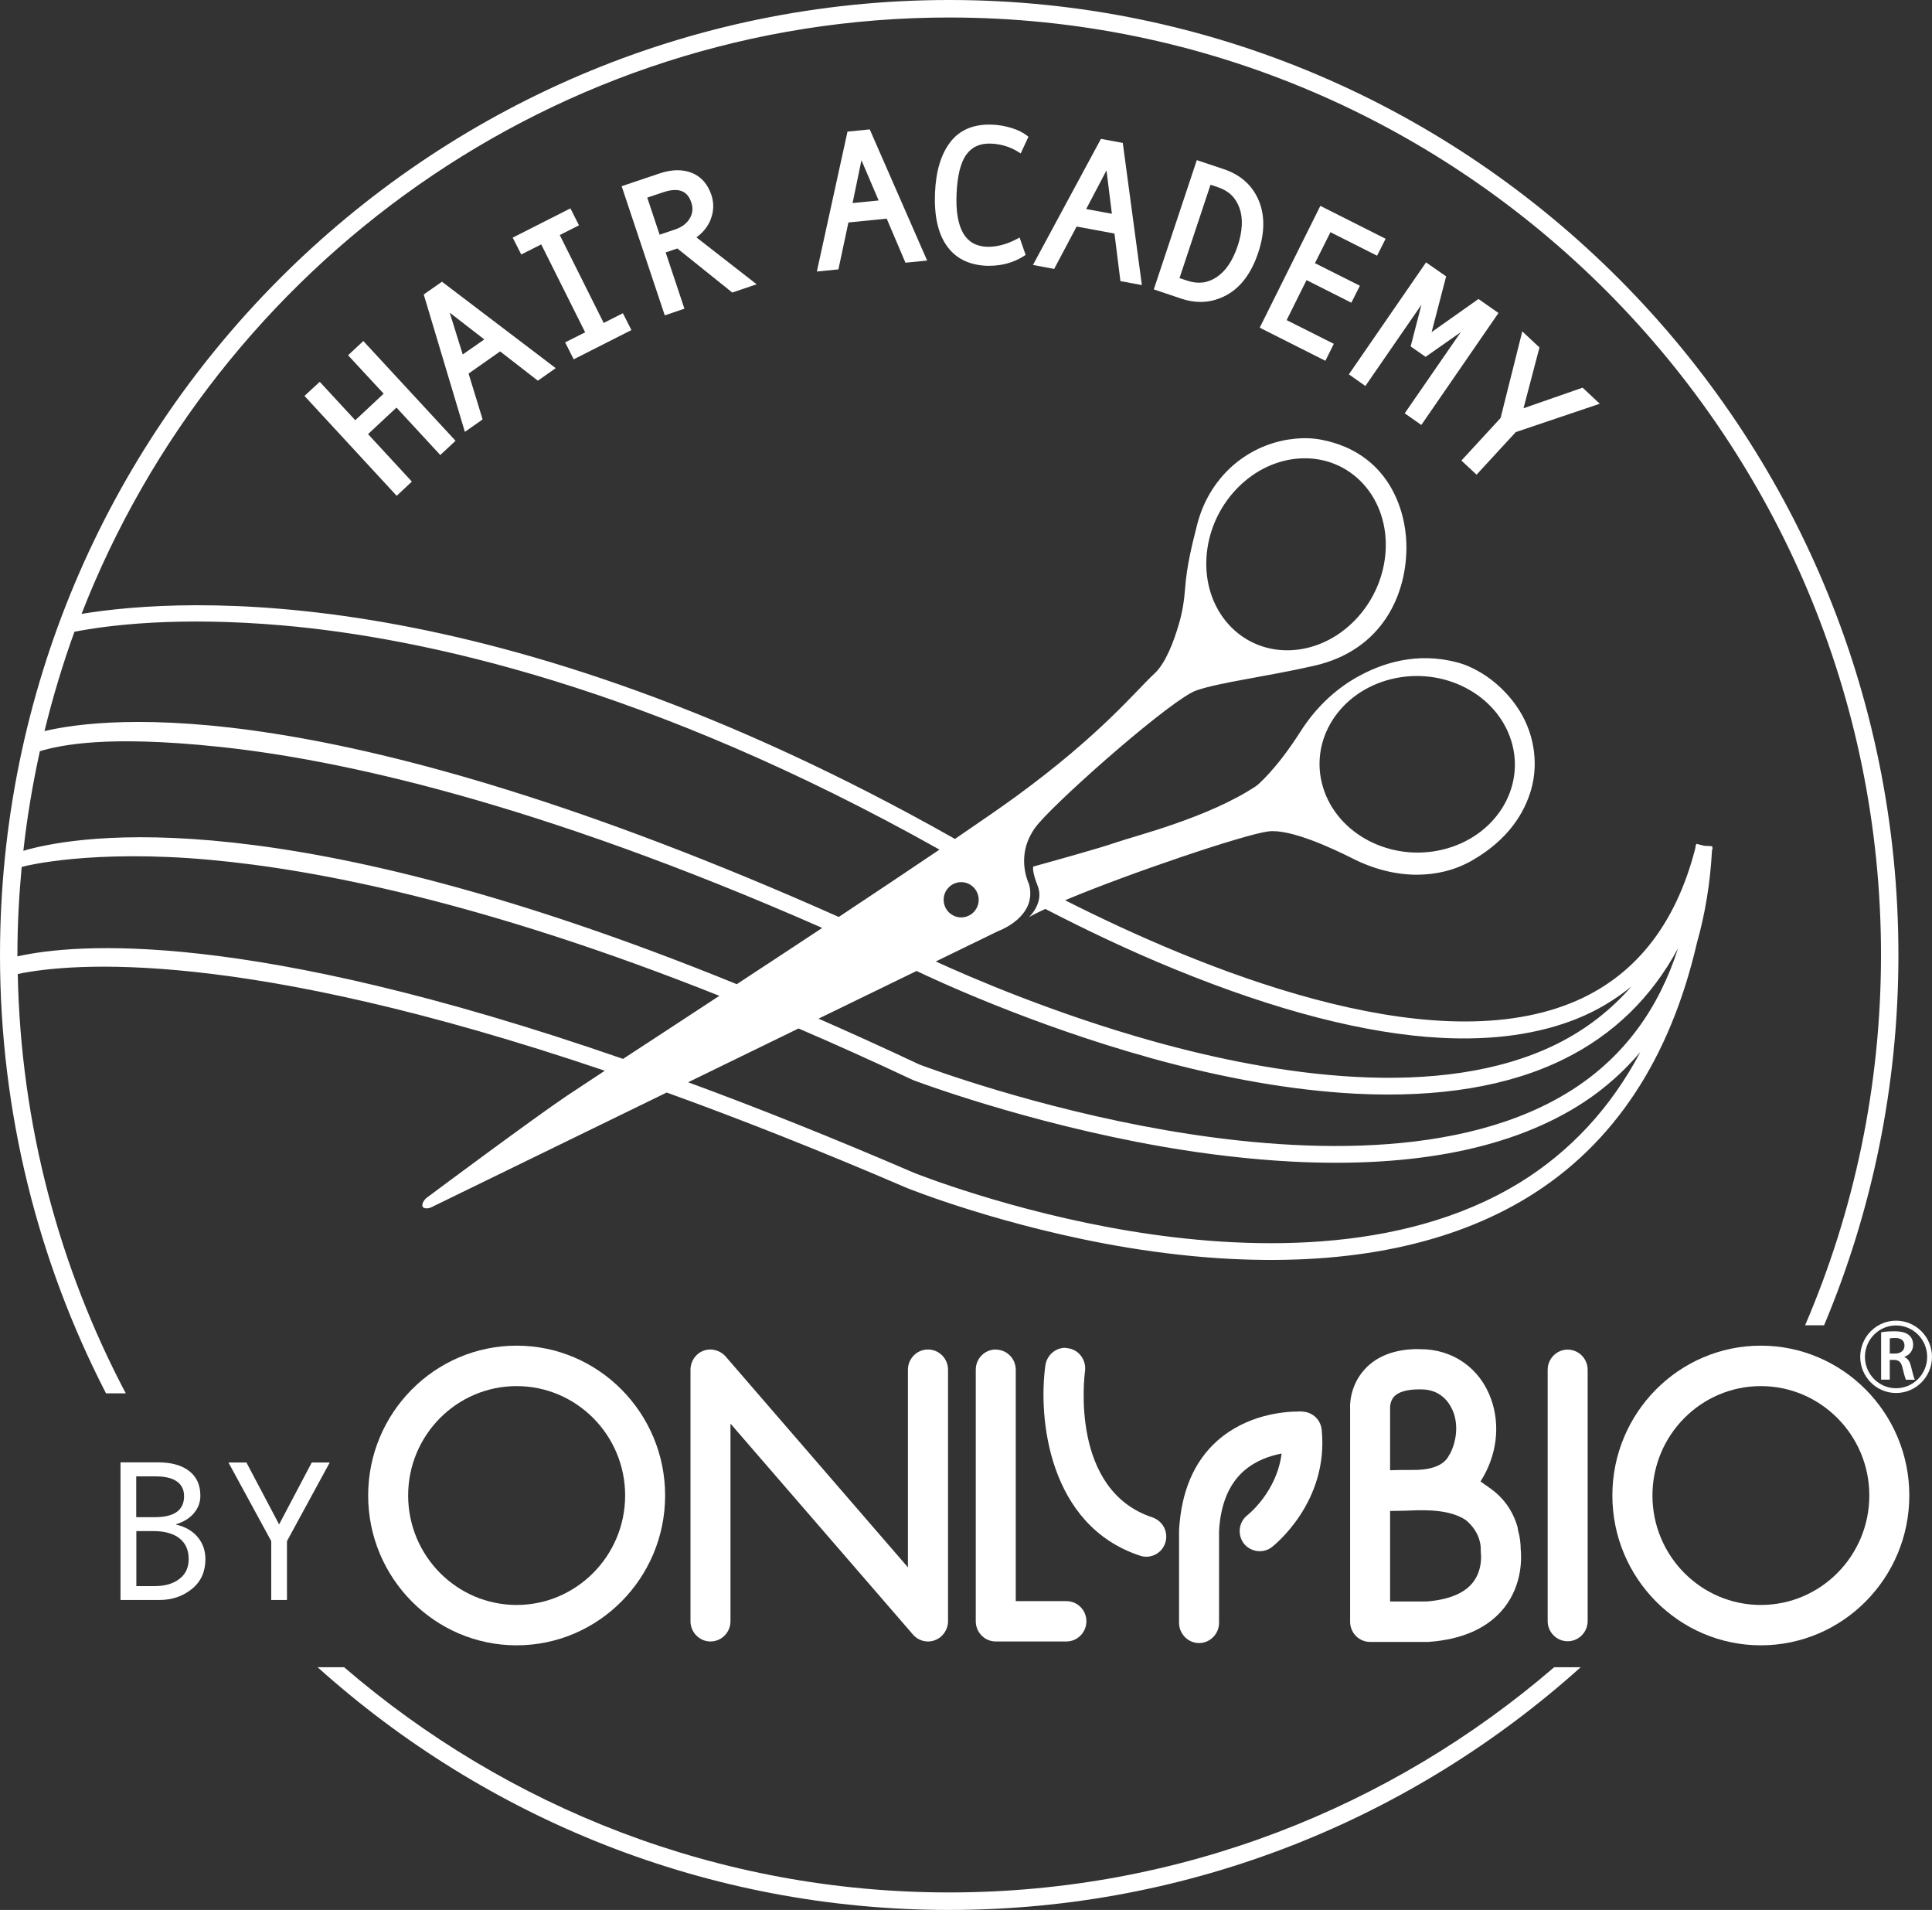 <svg width="86" height="85" viewBox="0 0 86 85" fill="none" xmlns="http://www.w3.org/2000/svg">
<rect x="0" y="0" width="86" height="85" fill="#333333" stroke="none"/>
<g clip-path="url(#clip0_2_48)">
<path d="M7.844 67.847V67.832C8.179 67.731 8.444 67.566 8.634 67.339C8.824 67.113 8.919 66.856 8.919 66.565C8.919 66.092 8.754 65.725 8.424 65.469C8.094 65.212 7.634 65.081 7.049 65.081H5.364V71.206H7.094C7.659 71.206 8.139 71.04 8.544 70.713C8.949 70.387 9.144 69.939 9.144 69.386C9.144 69.009 9.029 68.682 8.799 68.405C8.569 68.129 8.249 67.948 7.844 67.852V67.847ZM6.069 65.705H6.939C7.349 65.705 7.664 65.78 7.874 65.931C8.089 66.082 8.194 66.303 8.194 66.585C8.194 67.209 7.759 67.52 6.894 67.52H6.064V65.705H6.069ZM7.989 70.266C7.714 70.482 7.344 70.588 6.874 70.588H6.069V68.139H6.819C7.329 68.139 7.724 68.249 7.994 68.466C8.264 68.682 8.399 68.989 8.399 69.386C8.399 69.758 8.264 70.055 7.989 70.266Z" fill="white"/>
<path d="M13.878 65.086L12.424 67.842L10.969 65.086H10.169L12.074 68.586V71.206H12.774V68.586L14.678 65.086H13.878Z" fill="white"/>
<path d="M44.325 60.058C43.83 60.058 43.435 60.46 43.435 60.958V72.152C43.435 72.65 43.835 73.052 44.325 73.052H47.469C47.959 73.052 48.359 72.65 48.359 72.152C48.359 71.654 47.959 71.257 47.469 71.257H45.215V60.963C45.215 60.465 44.82 60.063 44.325 60.063" fill="white"/>
<path d="M41.305 60.058C40.815 60.058 40.415 60.46 40.415 60.958V69.753L32.296 60.364C32.126 60.173 31.871 60.058 31.616 60.058C31.516 60.058 31.406 60.078 31.311 60.113C30.966 60.244 30.736 60.581 30.736 60.958V72.152C30.736 72.644 31.136 73.052 31.626 73.052C32.116 73.052 32.516 72.65 32.516 72.152V63.356L40.64 72.745C40.81 72.941 41.05 73.052 41.31 73.052C41.415 73.052 41.525 73.032 41.625 72.992C41.97 72.861 42.2 72.519 42.2 72.152V60.958C42.2 60.46 41.8 60.058 41.31 60.058" fill="white"/>
<path d="M22.997 59.887C19.353 59.887 16.388 62.879 16.388 66.555C16.388 70.231 19.353 73.223 22.997 73.223C26.642 73.223 29.607 70.231 29.607 66.555C29.607 62.879 26.642 59.887 22.997 59.887ZM22.997 71.427C20.333 71.427 18.168 69.24 18.168 66.555C18.168 63.869 20.333 61.687 22.997 61.687C25.662 61.687 27.827 63.869 27.827 66.555C27.827 69.24 25.657 71.427 22.997 71.427Z" fill="white"/>
<path d="M69.782 60.063C69.292 60.063 68.892 60.465 68.892 60.963V72.142C68.892 72.639 69.292 73.042 69.782 73.042C70.272 73.042 70.672 72.639 70.672 72.142V60.963C70.672 60.465 70.272 60.063 69.782 60.063Z" fill="white"/>
<path d="M78.381 59.887C74.736 59.887 71.772 62.879 71.772 66.555C71.772 70.231 74.736 73.223 78.381 73.223C82.025 73.223 84.99 70.231 84.99 66.555C84.99 62.879 82.025 59.887 78.381 59.887ZM78.381 71.427C75.716 71.427 73.556 69.24 73.556 66.555C73.556 63.869 75.721 61.687 78.381 61.687C81.041 61.687 83.21 63.869 83.21 66.555C83.21 69.24 81.046 71.427 78.381 71.427Z" fill="white"/>
<path d="M63.148 60.038C62.108 60.038 61.303 60.339 60.758 60.928C60.023 61.722 60.098 62.678 60.098 62.678V72.172C60.098 72.665 60.493 73.072 60.988 73.072H63.588C65.123 72.961 66.257 72.443 66.972 71.533C67.787 70.482 67.727 69.27 67.692 68.948C67.692 68.697 67.657 68.395 67.572 68.099L67.557 67.983C67.352 67.244 66.927 66.645 66.302 66.213L66.172 66.117L66.112 66.082C66.042 66.027 65.972 65.976 65.902 65.931C66.622 64.81 66.802 63.452 66.372 62.26C65.882 60.892 64.677 60.043 63.228 60.043H63.143L63.148 60.038ZM61.878 65.428V62.632C61.878 62.632 61.873 62.346 62.063 62.145C62.258 61.943 62.643 61.833 63.148 61.833H63.263C64.223 61.833 64.588 62.552 64.703 62.869C64.903 63.422 64.843 64.116 64.552 64.689L64.507 64.754C64.313 65.167 63.828 65.388 63.073 65.418H62.978C62.553 65.418 62.173 65.418 61.878 65.433M61.878 71.277V67.244C62.218 67.239 62.643 67.234 63.108 67.213H63.443C64.233 67.224 64.847 67.374 65.252 67.651C65.912 68.199 65.917 68.853 65.912 68.923C65.912 68.979 65.912 69.049 65.917 69.114C65.922 69.119 66.017 69.853 65.562 70.427C65.177 70.915 64.478 71.196 63.503 71.272H61.883L61.878 71.277Z" fill="white"/>
<path d="M47.419 59.982C46.98 59.982 46.6 60.314 46.535 60.757C46.205 63.105 46.665 67.887 50.749 69.235C50.839 69.265 50.934 69.28 51.024 69.28C51.409 69.28 51.749 69.034 51.869 68.667C51.944 68.436 51.924 68.194 51.819 67.978C51.709 67.767 51.529 67.611 51.299 67.53C47.62 66.318 48.269 61.229 48.299 61.013C48.359 60.52 48.024 60.068 47.539 60.002C47.499 59.997 47.455 59.987 47.419 59.987" fill="white"/>
<path d="M57.803 62.818C57.158 62.818 55.504 62.949 54.179 64.126C53.149 65.046 52.584 66.374 52.484 68.088V72.222C52.484 72.715 52.884 73.122 53.374 73.122C53.864 73.122 54.264 72.715 54.264 72.222V68.139C54.329 66.962 54.694 66.067 55.349 65.479C55.884 65.001 56.533 64.785 57.048 64.689C56.838 66.379 55.579 67.389 55.529 67.43C55.139 67.731 55.069 68.29 55.364 68.687C55.534 68.913 55.809 69.034 56.078 69.034C56.269 69.034 56.459 68.974 56.614 68.853C56.718 68.772 59.158 66.841 58.833 63.628C58.788 63.191 58.443 62.854 57.998 62.823C57.983 62.823 57.913 62.813 57.803 62.813" fill="white"/>
<path d="M84.4 61.994C83.52 61.994 82.805 61.27 82.805 60.385C82.805 59.499 83.52 58.775 84.4 58.775C85.28 58.775 86 59.499 86 60.385C86 61.27 85.285 61.994 84.4 61.994ZM84.4 58.987C83.635 58.987 83.015 59.615 83.015 60.385C83.015 61.154 83.635 61.782 84.4 61.782C85.165 61.782 85.785 61.154 85.785 60.385C85.785 59.615 85.165 58.987 84.4 58.987Z" fill="white"/>
<path d="M83.735 59.293C83.885 59.263 84.095 59.248 84.32 59.248C84.625 59.248 84.83 59.298 84.975 59.419C85.095 59.52 85.16 59.665 85.16 59.852C85.16 60.128 84.975 60.314 84.77 60.385V60.395C84.925 60.45 85.015 60.601 85.065 60.807C85.135 61.074 85.19 61.325 85.235 61.405H84.84C84.81 61.34 84.755 61.164 84.695 60.898C84.63 60.616 84.535 60.53 84.315 60.52H84.12V61.4H83.735V59.288V59.293ZM84.12 60.239H84.35C84.615 60.239 84.775 60.098 84.775 59.887C84.775 59.655 84.615 59.545 84.36 59.545C84.235 59.545 84.16 59.555 84.12 59.565V60.244V60.239Z" fill="white"/>
<path d="M15.493 15.81L17.078 17.52L15.813 18.702L14.233 16.992L13.553 17.62L17.658 22.066L18.333 21.432L16.383 19.32L17.648 18.139L19.598 20.25L20.278 19.617L16.173 15.177L15.493 15.81Z" fill="white"/>
<path d="M18.863 13.11L20.693 19.22L21.483 18.666L20.858 16.625L22.262 15.639L23.942 16.942L24.737 16.384L19.673 12.537L18.863 13.105V13.11ZM21.558 15.106L20.598 15.775L20.018 13.914L21.552 15.101L21.558 15.106Z" fill="white"/>
<path d="M26.872 14.372L24.917 10.46L25.772 10.027L25.392 9.273L22.822 10.575L23.202 11.325L24.092 10.877L26.047 14.789L25.157 15.237L25.537 15.991L28.107 14.689L27.727 13.94L26.872 14.372Z" fill="white"/>
<path d="M31.631 9.771C31.776 9.409 31.786 9.037 31.666 8.675C31.501 8.187 31.206 7.855 30.786 7.689C30.371 7.528 29.887 7.538 29.342 7.724L27.672 8.287L29.591 14.035L30.466 13.738L29.631 11.234L30.151 11.058L32.596 13.019L33.681 12.652L31.001 10.565C31.301 10.344 31.511 10.078 31.636 9.766L31.631 9.771ZM30.706 9.715C30.571 9.947 30.356 10.108 30.047 10.213L29.362 10.445L28.812 8.795L29.512 8.559C30.406 8.257 30.661 8.68 30.776 9.021C30.856 9.268 30.836 9.494 30.706 9.715Z" fill="white"/>
<path d="M37.726 5.853L36.361 12.084L37.321 11.988L37.766 9.901L39.47 9.73L40.305 11.692L41.27 11.596L38.715 5.758L37.731 5.858L37.726 5.853ZM39.111 8.921L37.951 9.037L38.346 7.131L39.111 8.921Z" fill="white"/>
<path d="M44.125 6.391C44.56 6.412 44.96 6.532 45.315 6.754L45.435 6.829L45.78 6.085L45.7 6.024C45.525 5.889 45.295 5.778 45.015 5.692C44.735 5.607 44.45 5.557 44.16 5.547C43.355 5.516 42.72 5.773 42.3 6.326C41.885 6.864 41.66 7.623 41.62 8.589C41.58 9.59 41.75 10.379 42.135 10.927C42.525 11.491 43.12 11.792 43.905 11.828C43.95 11.828 44 11.828 44.045 11.828C44.61 11.828 45.125 11.682 45.57 11.4L45.655 11.345L45.385 10.57L45.255 10.641C44.8 10.882 44.35 10.993 43.935 10.983C43.45 10.963 43.105 10.766 42.88 10.389C42.65 9.997 42.545 9.404 42.58 8.629C42.615 7.82 42.76 7.226 43.02 6.874C43.27 6.532 43.63 6.371 44.125 6.391Z" fill="white"/>
<path d="M49.004 6.185L45.98 11.792L46.925 11.968L47.924 10.082L49.609 10.394L49.874 12.511L50.829 12.687L49.979 6.361L49.004 6.18V6.185ZM49.494 9.514L48.349 9.303L49.254 7.583L49.494 9.514Z" fill="white"/>
<path d="M56.029 8.916C55.743 8.247 55.224 7.779 54.474 7.528L53.274 7.126L51.359 12.879L52.584 13.291C52.879 13.391 53.164 13.437 53.444 13.437C53.849 13.437 54.239 13.331 54.614 13.125C55.239 12.778 55.709 12.144 56.008 11.244C56.303 10.359 56.308 9.58 56.029 8.916ZM54.214 8.333C54.699 8.493 55.009 8.795 55.174 9.258C55.339 9.72 55.309 10.289 55.094 10.942C54.874 11.601 54.559 12.069 54.154 12.335C53.754 12.602 53.319 12.652 52.834 12.486L52.504 12.376L53.884 8.222L54.214 8.333Z" fill="white"/>
<path d="M58.158 12.466L60.153 13.472L60.533 12.717L58.533 11.712L59.223 10.334L61.298 11.38L61.678 10.626L58.773 9.162L56.074 14.583L58.998 16.057L59.373 15.302L57.273 14.246L58.158 12.466Z" fill="white"/>
<path d="M65.812 13.306L63.727 14.779L64.373 12.3L63.478 11.677L60.043 16.66L60.778 17.178L63.273 13.562L62.793 15.418L63.458 15.881L65.022 14.784L62.528 18.395L63.268 18.913L66.702 13.93L65.812 13.306Z" fill="white"/>
<path d="M70.447 17.253L67.817 18.169L68.527 15.463L67.762 14.749L66.797 18.601L65.052 20.497L65.727 21.125L67.472 19.23L71.212 17.968L70.447 17.253Z" fill="white"/>
<path d="M42.255 0C18.953 0 0 19.064 0 42.502C0 49.528 1.705 56.16 4.719 62.009H5.599C2.645 56.417 0.925 50.071 0.79 43.347C3.18 42.849 10.749 42.171 26.922 47.652C26.087 48.2 25.487 48.597 25.217 48.778C23.687 49.814 19.648 52.816 19.003 53.299C18.923 53.359 18.863 53.435 18.823 53.53C18.778 53.646 18.778 53.777 18.993 53.777C19.073 53.777 19.153 53.752 19.223 53.717L29.677 48.622C32.921 49.794 36.471 51.192 40.375 52.872C40.415 52.887 44.71 54.617 50.184 55.522C51.744 55.778 53.279 55.949 54.754 56.025C60.128 56.301 64.593 55.376 68.022 53.274C71.842 50.931 74.341 47.119 75.536 41.964C75.891 40.707 76.126 39.344 76.206 37.856L76.236 37.735H76.231V37.715H76.216V37.675V37.66L75.861 37.64L75.516 37.554V37.569H75.506L75.496 37.61H75.481V37.62H75.476L75.471 37.725C74.591 41.19 72.722 43.518 69.917 44.645C63.488 47.23 53.419 43.106 47.41 40.064C50.324 38.842 55.394 37.137 56.453 37.001C57.433 36.875 59.313 37.755 60.193 38.198C61.133 38.676 62.143 38.942 63.138 38.927C63.888 38.917 64.733 38.756 65.547 38.283C67.167 37.348 67.862 36.151 68.152 35.156C68.507 33.929 68.282 32.526 67.497 31.414C66.367 29.81 64.877 29.483 64.877 29.483C63.078 29 61.508 29.503 60.358 30.162C59.358 30.735 58.518 31.565 57.883 32.566C56.773 34.306 55.934 34.969 55.934 34.969C53.794 36.398 50.489 37.207 49.694 37.489C48.894 37.77 45.995 38.565 45.995 38.565C45.995 38.565 45.915 38.726 46.19 39.425C46.315 39.747 46.27 40.033 46.175 40.265C46.04 40.602 45.8 40.818 45.8 40.818C45.99 40.707 46.24 40.587 46.53 40.451C48.174 41.301 50.154 42.261 52.299 43.136C56.823 44.987 60.808 46.013 64.147 46.188C66.457 46.309 68.492 46.023 70.202 45.334C71.102 44.972 71.902 44.484 72.622 43.901C71.702 44.956 70.597 45.816 69.302 46.46C64.088 49.04 56.688 47.828 51.399 46.359C46.9 45.107 43.125 43.463 41.655 42.789L44.425 41.441C44.425 41.441 45.6 41.024 45.825 40.084C45.875 39.867 45.88 39.621 45.805 39.349C45.805 39.349 45.775 39.289 45.74 39.189C45.595 38.786 45.32 37.685 46.245 36.629C47.4 35.301 52.204 31.087 53.259 30.725C54.314 30.363 56.353 30.117 58.498 29.629C61.578 28.93 62.653 26.386 62.603 24.208C62.563 22.604 61.758 20.16 58.858 19.577C58.388 19.481 57.903 19.481 57.433 19.552C57.423 19.552 57.418 19.552 57.408 19.552C55.424 19.848 53.814 21.291 53.289 23.348C53.059 24.258 52.829 25.164 52.754 26.174C52.714 26.723 52.629 27.266 52.474 27.779C52.254 28.538 51.889 29.513 51.394 29.971C50.524 30.781 49.009 32.681 45.245 35.432C44.605 35.9 43.65 36.559 42.505 37.338C42.455 37.308 42.425 37.288 42.415 37.283C21.977 25.752 8.234 26.562 3.63 27.321C9.679 11.802 24.707 0.779 42.255 0.779C65.127 0.779 83.73 19.496 83.73 42.498C83.73 48.351 82.525 53.923 80.351 58.981H81.196C83.325 53.913 84.505 48.341 84.505 42.498C84.505 19.064 65.552 0 42.255 0ZM61.933 30.222C64.248 29.654 66.642 30.896 67.277 32.988C67.912 35.08 66.552 37.237 64.237 37.806C61.923 38.374 59.528 37.132 58.893 35.04C58.258 32.948 59.618 30.791 61.933 30.222ZM55.049 21.754C56.703 20.029 59.228 19.934 60.688 21.543C62.148 23.152 61.988 25.858 60.333 27.582C58.678 29.307 56.154 29.403 54.694 27.794C53.234 26.184 53.394 23.479 55.049 21.754ZM1.85 33.406C2.75 33.164 4.714 32.707 9.749 33.235C15.013 33.788 23.792 35.663 36.601 41.296C35.326 42.135 34.036 42.99 32.796 43.8C12.709 35.623 3.605 37.167 1.205 37.816C1.14 37.836 1.085 37.851 1.04 37.866C1.205 36.362 1.455 34.884 1.775 33.431C1.795 33.426 1.815 33.421 1.85 33.411V33.406ZM27.732 47.124C10.984 41.321 3.34 41.985 0.775 42.563C0.775 42.543 0.775 42.523 0.775 42.502C0.775 41.18 0.845 39.877 0.965 38.585L1.095 38.55C1.095 38.55 4.075 37.781 9.359 38.268C14.078 38.696 21.543 40.144 32.021 44.318C30.401 45.384 28.912 46.355 27.727 47.129L27.732 47.124ZM67.642 52.635C62.328 55.899 55.289 55.607 50.319 54.788C44.95 53.903 40.705 52.203 40.67 52.188C37.031 50.619 33.696 49.291 30.631 48.165L35.546 45.771C37.176 46.47 38.87 47.234 40.635 48.064C40.685 48.084 45.66 49.97 51.754 51.031C53.749 51.378 55.684 51.599 57.498 51.695C63.013 51.982 67.387 51.092 70.497 49.055C71.462 48.421 72.292 47.672 73.016 46.822C71.707 49.296 69.912 51.237 67.637 52.64L67.642 52.635ZM51.194 47.079C54.479 47.994 57.553 48.527 60.333 48.673C64.048 48.864 67.172 48.346 69.627 47.129C71.832 46.038 73.522 44.383 74.696 42.201C73.841 44.881 72.312 46.973 70.097 48.426C65.082 51.715 57.428 51.258 51.889 50.297C46.12 49.296 41.435 47.566 40.925 47.375C39.375 46.646 37.881 45.967 36.436 45.334L40.8 43.212C41.525 43.559 45.86 45.595 51.199 47.079H51.194ZM42.785 39.259C43.215 39.259 43.565 39.611 43.565 40.044C43.565 40.476 43.215 40.828 42.785 40.828C42.355 40.828 42.005 40.476 42.005 40.044C42.005 39.611 42.355 39.259 42.785 39.259ZM12.588 27.834C18.798 28.377 28.902 30.559 41.82 37.811C40.48 38.716 38.935 39.747 37.336 40.808C14.768 30.756 4.789 31.877 1.98 32.536C2.35 31.032 2.79 29.554 3.315 28.115C4.814 27.824 7.904 27.427 12.588 27.834Z" fill="white"/>
<path d="M42.255 84.221C31.981 84.221 22.572 80.444 15.318 74.198H14.138C21.613 80.912 31.466 85 42.25 85C53.034 85 62.888 80.912 70.362 74.198H69.182C61.928 80.444 52.519 84.221 42.245 84.221H42.255Z" fill="white"/>
</g>
<defs>
<clipPath id="clip0_2_48">
<rect width="86" height="85" fill="white"/>
</clipPath>
</defs>
</svg>
